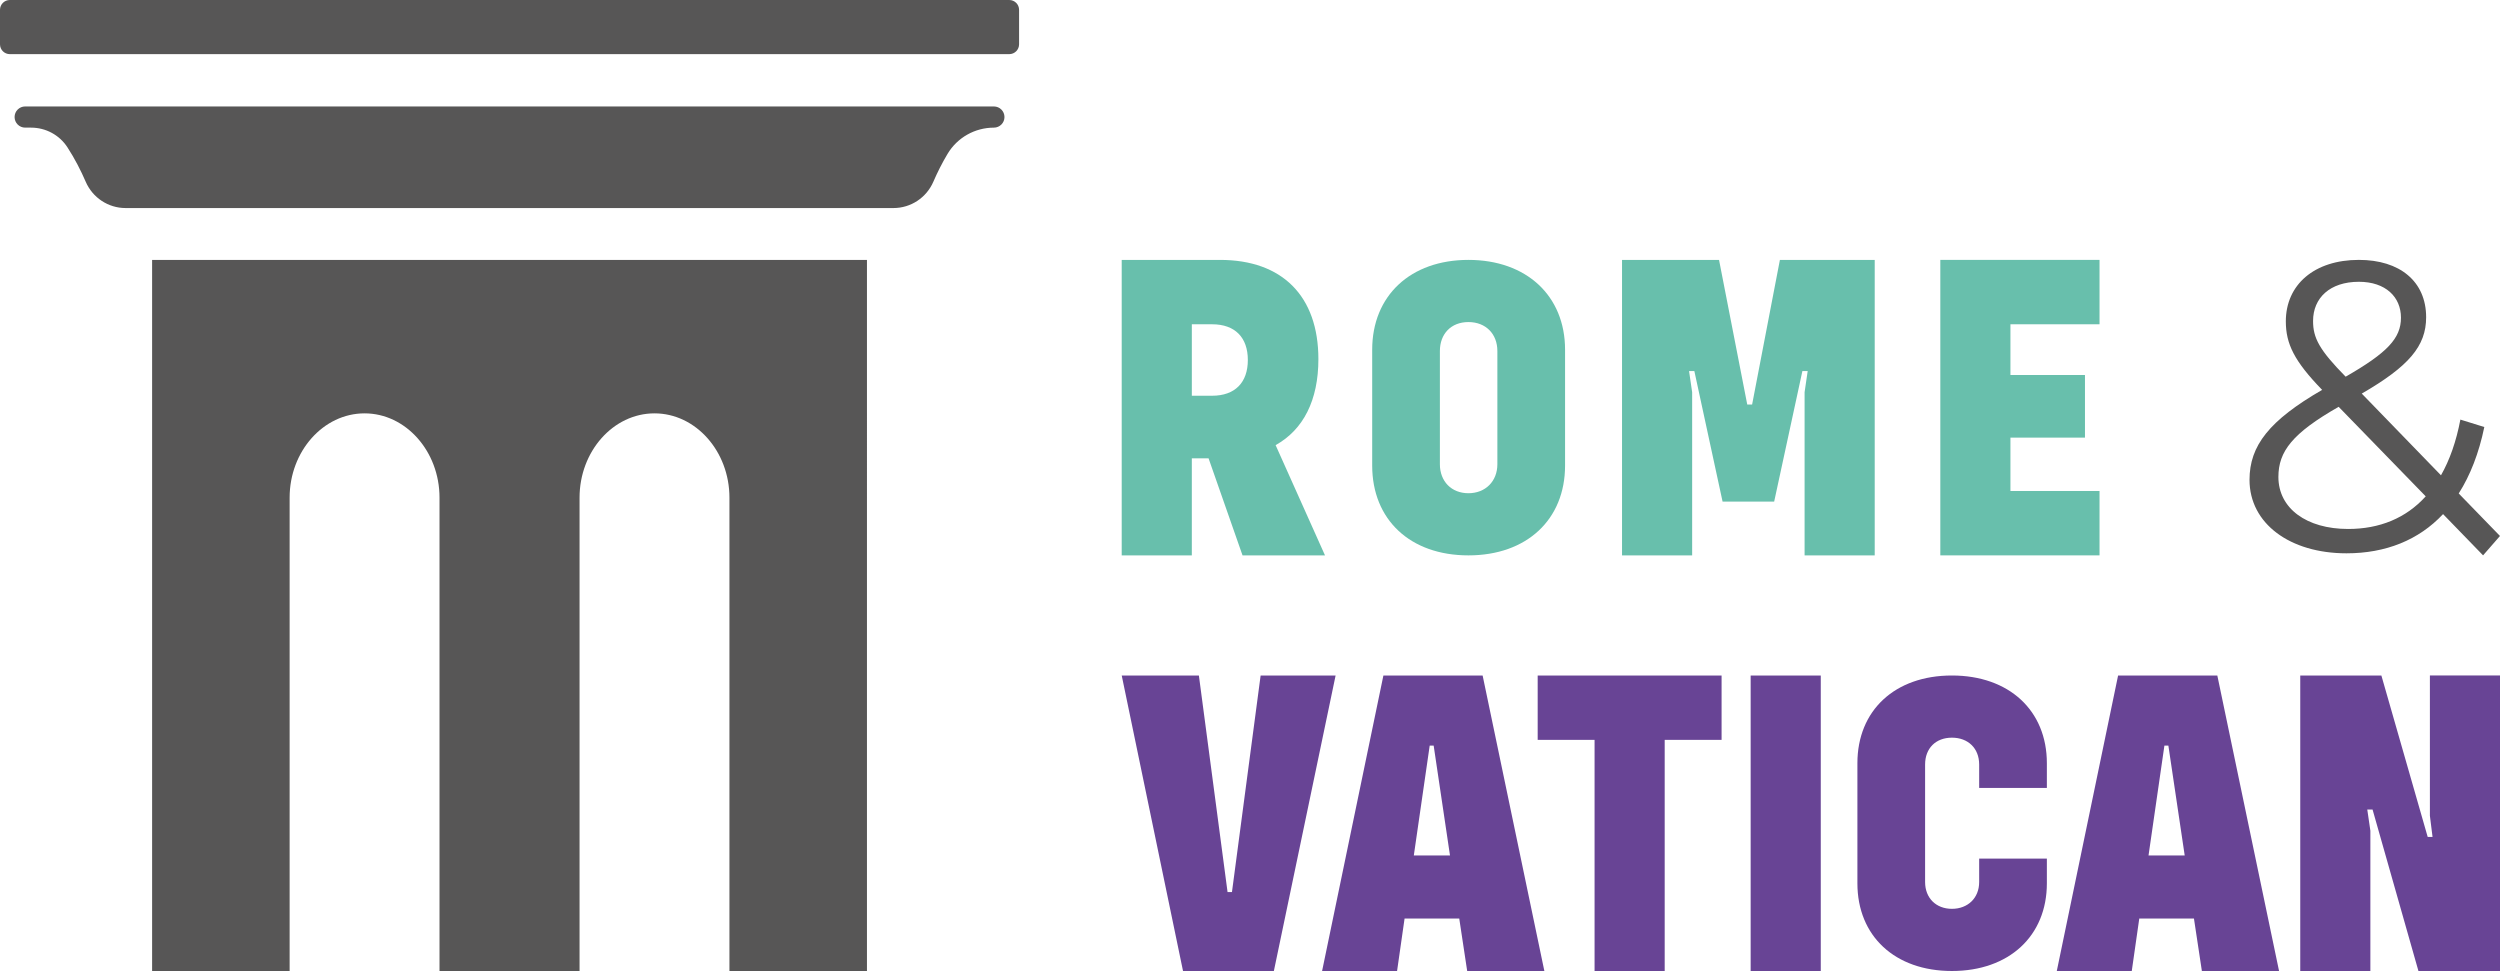 <?xml version="1.0" encoding="UTF-8"?>
<svg id="Layer_2" data-name="Layer 2" xmlns="http://www.w3.org/2000/svg" viewBox="0 0 2125.98 825.71">
  <defs>
    <style>
      .cls-1 {
        fill: #684495;
      }

      .cls-2 {
        fill: #575656;
      }

      .cls-3 {
        fill: #68bfac;
      }
    </style>
  </defs>
  <g id="PRINT">
    <g>
      <g>
        <g>
          <path class="cls-3" d="M1027.77,389.78h-14.25v82.51h-59.63v-251.27h83.63c52.88,0,83.63,30.75,83.63,84.38,0,34.88-12.75,60.01-36.38,73.13l42,93.76h-70.13l-28.88-82.51ZM1013.52,336.53h17.25c19.5,0,30.38-11.25,30.38-30.38s-10.88-30.38-30.38-30.38h-17.25v60.76Z"/>
          <path class="cls-3" d="M1166.9,395.89v-98.48c0-45.98,32.59-76.4,81.83-76.4s82.19,30.41,82.19,76.4v98.48c0,45.98-32.59,76.4-82.19,76.4s-81.83-30.41-81.83-76.4ZM1273.35,394.81v-96.31c0-14.48-9.78-24.62-24.62-24.62s-24.26,10.14-24.26,24.62v96.31c0,14.48,9.78,24.62,24.26,24.62s24.62-10.14,24.62-24.62Z"/>
          <path class="cls-3" d="M1379.34,221.02h82.51l24,123.01h4.13l23.63-123.01h80.63v251.27h-59.63v-138.76l2.63-18h-4.5l-24,111.01h-43.88l-24-111.01h-4.5l2.63,18v138.76h-59.63v-251.27Z"/>
          <path class="cls-3" d="M1709.66,275.77v43.13h63.38v53.25h-63.38v45.38h75.76v54.75h-135.39v-251.27h135.39v54.75h-75.76Z"/>
        </g>
        <g>
          <path class="cls-1" d="M953.89,574.44h65.63l24.38,184.14h3.75l24.38-184.14h63.76l-52.5,251.27h-77.26l-52.13-251.27Z"/>
          <path class="cls-1" d="M1240.94,781.09h-46.5l-6.38,44.63h-63.76l52.13-251.27h84.38l52.5,251.27h-65.63l-6.75-44.63ZM1233.06,727.46l-13.88-93.38h-3.38l-13.5,93.38h30.75Z"/>
          <path class="cls-1" d="M1464.02,629.2h-48.38v196.52h-59.63v-196.52h-48.38v-54.75h156.39v54.75Z"/>
          <path class="cls-1" d="M1488.74,574.44h59.63v251.27h-59.63v-251.27Z"/>
          <path class="cls-1" d="M1579.52,751.13v-102.1c0-44.9,31.86-74.59,80.38-74.59s80.74,29.69,80.74,74.59v21h-57.57v-19.91c0-13.76-9.41-22.81-23.17-22.81s-22.81,9.05-22.81,22.81v99.93c0,13.76,9.41,22.81,22.81,22.81s23.17-9.05,23.17-22.81v-19.91h57.57v21c0,44.9-32.22,74.59-80.74,74.59s-80.38-29.69-80.38-74.59Z"/>
          <path class="cls-1" d="M1865.72,781.09h-46.5l-6.38,44.63h-63.76l52.13-251.27h84.38l52.5,251.27h-65.63l-6.75-44.63ZM1857.85,727.46l-13.88-93.38h-3.38l-13.5,93.38h30.75Z"/>
          <path class="cls-1" d="M1956.09,574.44h69.01l39.38,137.26h4.13l-2.25-18v-119.26h59.63v251.27h-69.38l-39-137.26h-4.5l2.63,18v119.26h-59.63v-251.27Z"/>
        </g>
        <path class="cls-2" d="M2111.6,472.29l-34.04-35.1c-20.71,22.11-48.78,33.34-82.12,33.34-48.08,0-82.47-25.27-82.47-62.47,0-29.13,16.84-50.53,61.76-76.51-23.86-24.57-30.88-39.31-30.88-58.26,0-31.23,24.22-52.29,62.12-52.29,34.74,0,57.2,18.25,57.2,48.78,0,24.57-14.74,41.76-54.75,64.92l67.38,69.49c7.37-12.98,12.98-28.78,16.49-47.38l20.35,6.32c-4.56,22.11-11.93,41.06-21.76,56.5l35.09,36.15-14.39,16.49ZM2062.82,422.1l-74.05-76.15c-39.31,22.46-51.24,37.9-51.24,59.66,0,26.67,23.86,44.22,59.31,44.22,26.67,0,49.13-9.12,65.98-27.73ZM1967.01,272.96c0,14.39,5.26,24.57,27.72,47.38,35.44-20.36,47.03-32.64,47.03-50.18s-12.98-30.53-35.8-30.53c-24.57,0-38.95,13.69-38.95,33.34Z"/>
      </g>
      <g>
        <path class="cls-2" d="M129.35,221.02v604.7h116.95v-402.52c0-39.42,28.68-71.68,63.73-71.68s63.73,32.26,63.73,71.68v402.52h119.09v-402.52c0-39.42,28.68-71.68,63.73-71.68s63.73,32.26,63.73,71.68v402.52h116.95V221.02H129.35Z"/>
        <path class="cls-2" d="M8.35,0h849.91c4.61,0,8.35,3.74,8.35,8.35v29.34c0,4.61-3.74,8.35-8.35,8.35H8.35c-4.61,0-8.35-3.74-8.35-8.35V8.35C0,3.74,3.74,0,8.35,0Z"/>
        <path class="cls-2" d="M845.2,90.52H21.41c-4.97,0-9.01,4.03-9.01,9.01h0c0,4.97,4.03,9.01,9.01,9.01h5.03c12.48,0,24.15,6.28,30.93,16.77,6.34,9.8,11.44,19.82,15.51,29.23,5.86,13.56,19.15,22.39,33.92,22.39h653c14.77,0,28.06-8.83,33.92-22.39,3.3-7.64,7.29-15.67,12.06-23.66,8.27-13.87,23.27-22.33,39.41-22.33h0c4.97,0,9.01-4.03,9.01-9.01h0c0-4.97-4.03-9.01-9.01-9.01Z"/>
      </g>
    </g>
  </g>
</svg>